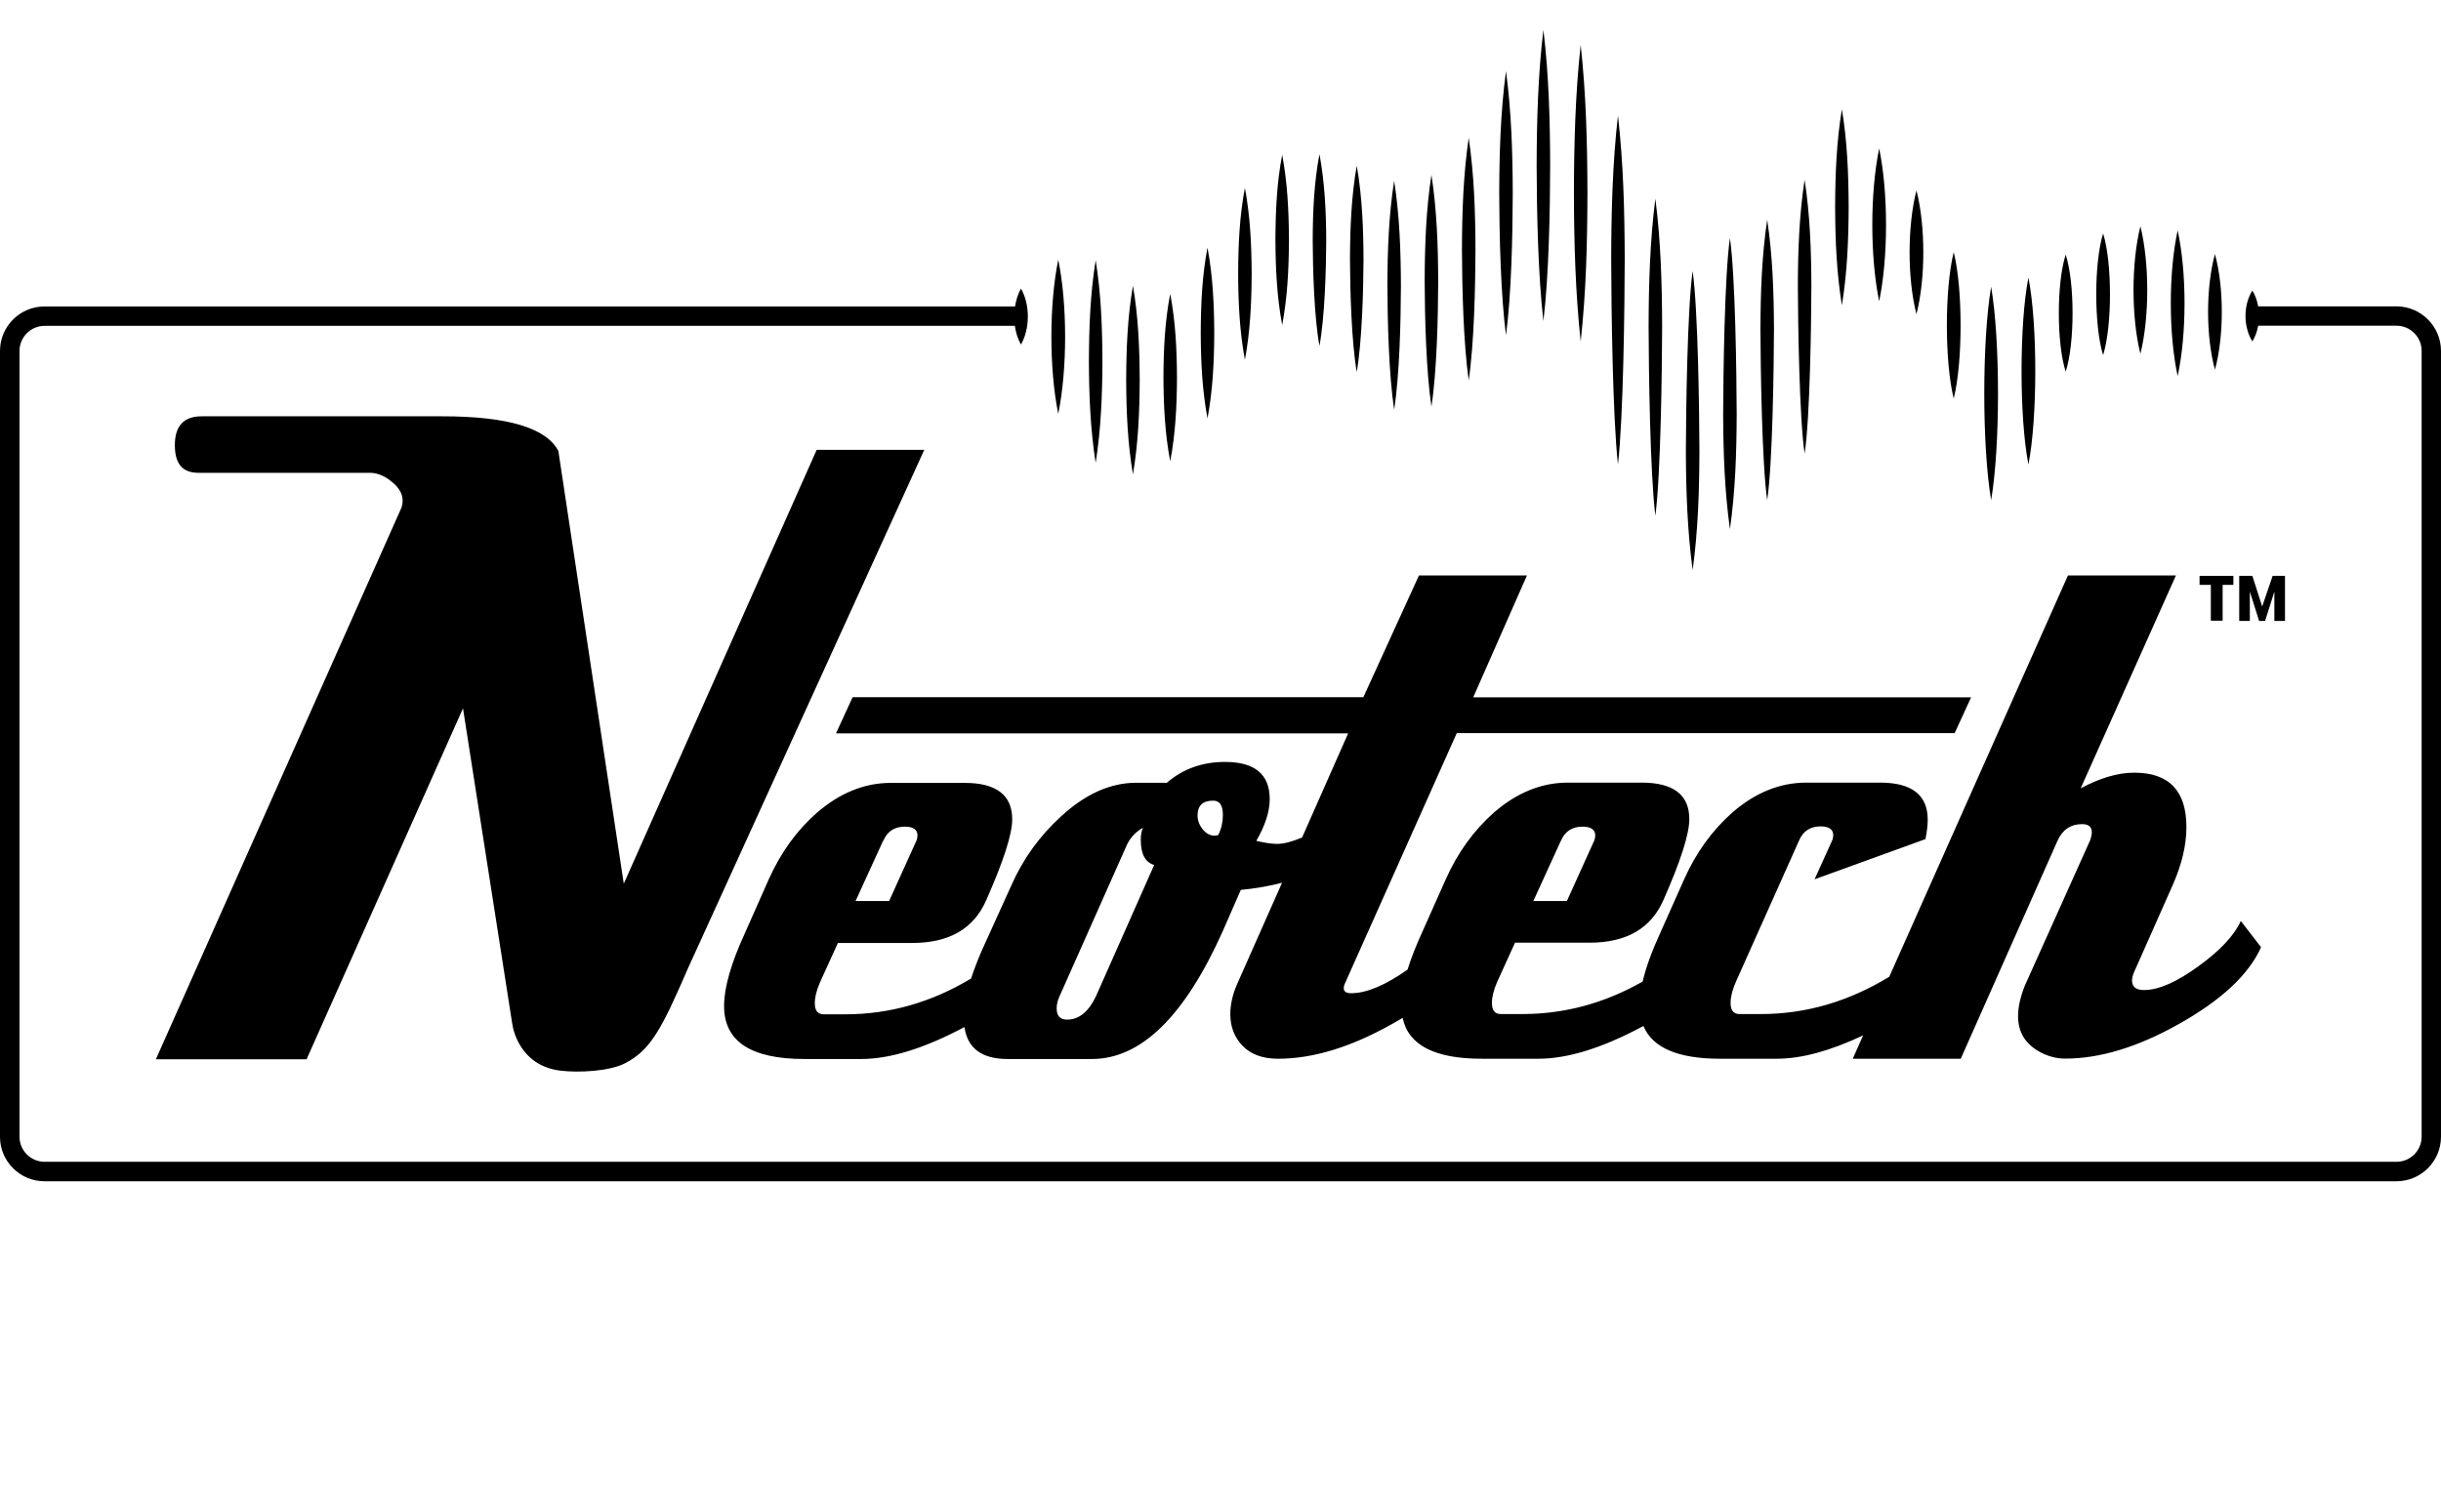 <?xml version="1.0" encoding="UTF-8"?><svg id="b" xmlns="http://www.w3.org/2000/svg" width="184" height="114" viewBox="0 0 184 114"><defs><style>.d{fill:#000;}.d,.e{stroke-width:0px;}.e{fill:#fff;}</style></defs><g id="c"><rect class="e" width="184" height="114"/><path class="d" d="M180.64,23.1h-10.42c-.08-.43-.22-.84-.44-1.19-.69,1.09-.69,2.73,0,3.83.22-.35.36-.75.44-1.18h10.43c1.04,0,1.89.85,1.89,1.89v59.26c0,1.04-.85,1.89-1.89,1.89H3.36c-1.04,0-1.89-.85-1.89-1.89V26.46c0-1.04.85-1.89,1.89-1.89h73.14c.07.51.22.99.46,1.41.69-1.21.69-3.02,0-4.22-.23.4-.37.87-.45,1.35H3.36C1.51,23.1,0,24.61,0,26.46v59.26C0,87.57,1.51,89.07,3.36,89.07h177.28c1.85,0,3.36-1.51,3.36-3.36V26.46c0-1.85-1.51-3.36-3.36-3.36Z"/><polygon class="d" points="169.59 44.61 170.29 46.82 170.74 46.82 171.44 44.61 171.44 46.82 172.24 46.82 172.24 43.42 171.31 43.42 170.52 45.73 169.78 43.42 168.79 43.42 168.79 46.82 169.59 46.82 169.59 44.61"/><polygon class="d" points="166.65 46.8 167.54 46.8 167.54 44.1 168.35 44.1 168.35 43.42 165.8 43.42 165.8 44.1 166.65 44.1 166.65 46.8"/><path class="d" d="M63.06,55.3h38.56l-3.47,7.85c-.76.32-1.39.48-1.88.48-.41,0-.94-.08-1.57-.23.67-1.16,1.01-2.21,1.01-3.14,0-1.87-1.12-2.81-3.37-2.81-1.72,0-3.18.53-4.38,1.57h-2.3c-1.94,0-3.84.84-5.67,2.53-1.61,1.46-2.87,3.2-3.76,5.22l-2.24,4.94c-.32.74-.58,1.43-.79,2.07-2.99,1.8-6.15,2.7-9.48,2.7h-1.63c-.45,0-.67-.28-.67-.84,0-.45.13-.97.39-1.57l1.35-2.97h5.61c2.77,0,4.62-1.07,5.56-3.2,1.31-2.96,1.97-5,1.97-6.12,0-1.83-1.2-2.75-3.59-2.75h-5.56c-1.98,0-3.83.75-5.56,2.24-1.54,1.35-2.75,3.03-3.65,5.05l-1.79,4.04c-1.05,2.28-1.57,4.12-1.57,5.5,0,2.66,2.02,3.99,6.06,3.99h4.27c2.18,0,4.77-.8,7.79-2.41.23,1.61,1.31,2.41,3.26,2.41h6.34c3.71,0,7-3.22,9.88-9.66.6-1.38,1.05-2.41,1.35-3.09,1.12-.11,2.16-.29,3.11-.54l-3.4,7.67c-.34.79-.5,1.54-.5,2.24,0,.97.32,1.78.95,2.41.63.64,1.52.95,2.64.95,2.62,0,5.46-.86,8.53-2.58.3-.17.59-.33.87-.5.43,2.06,2.42,3.08,5.97,3.08h4.27c2.21,0,4.85-.82,7.91-2.47.68,1.64,2.6,2.47,5.78,2.47h4.27c1.86,0,4.03-.59,6.51-1.76l-.78,1.76h8.14l7.3-16.45c.37-.82.99-1.24,1.85-1.24.49,0,.73.21.73.62,0,.15-.04.33-.11.56l-4.94,11c-.34.86-.51,1.63-.51,2.3,0,1.24.58,2.15,1.74,2.75.6.3,1.2.45,1.8.45,2.62,0,5.46-.86,8.53-2.58,3.22-1.8,5.29-3.72,6.23-5.78v-.06l-1.51-1.96c-.49,1.09-1.55,2.23-3.2,3.42-1.65,1.2-3.01,1.79-4.1,1.79-.6,0-.9-.24-.9-.73,0-.22.09-.52.28-.9l2.81-6.34c.67-1.53,1.01-2.97,1.01-4.32,0-2.73-1.31-4.1-3.93-4.1-1.24,0-2.58.4-4.04,1.18l7.18-16.05h-8.14l-13.47,30.26c-3.07,1.87-6.29,2.81-9.66,2.81h-1.63c-.45,0-.67-.28-.67-.84,0-.45.13-.97.39-1.57l4.77-10.67c.3-.71.84-1.07,1.63-1.07.63,0,.95.23.95.67,0,.08-.02.19-.06.34l-1.35,2.98,8.36-3.03c.11-.56.17-1.05.17-1.46,0-1.87-1.2-2.8-3.59-2.8h-5.56c-1.98,0-3.84.75-5.56,2.24-1.53,1.35-2.75,3.03-3.65,5.05l-1.8,4.04c-.64,1.39-1.08,2.61-1.33,3.67-2.86,1.63-5.88,2.45-9.06,2.45h-1.63c-.45,0-.67-.28-.67-.84,0-.45.13-.97.39-1.57l1.35-2.97h5.62c2.77,0,4.62-1.07,5.56-3.2,1.31-2.96,1.96-5,1.96-6.12,0-1.83-1.2-2.75-3.59-2.75h-5.56c-1.98,0-3.84.75-5.56,2.24-1.53,1.35-2.75,3.03-3.65,5.05l-1.8,4.04c-.46,1.01-.82,1.93-1.08,2.77-1.69,1.19-3.11,1.78-4.25,1.78-.38,0-.56-.13-.56-.39,0-.08.02-.17.06-.28l8.46-18.94h37.53l1.24-2.7h-37.53l4.05-9.19h-8.14l-4.19,9.18h-38.5l-1.24,2.7ZM66.58,63.4c.3-.71.84-1.07,1.63-1.07.64,0,.95.23.95.67,0,.08-.02.19-.06.34l-2.08,4.6h-2.53l2.08-4.55ZM82.63,75.08c-.56,1.2-1.29,1.8-2.19,1.8-.53,0-.79-.28-.79-.84,0-.3.07-.61.23-.95l4.99-11.22c.26-.64.69-1.12,1.29-1.46-.11.22-.17.52-.17.9,0,1.09.34,1.72,1.01,1.91l-4.38,9.88ZM91.84,62.95c-.08.04-.17.06-.28.06-.34,0-.64-.16-.9-.48-.26-.32-.39-.67-.39-1.04,0-.75.39-1.12,1.18-1.12.49,0,.73.36.73,1.07,0,.53-.11,1.03-.34,1.52ZM117.66,63.4c.3-.71.84-1.07,1.63-1.07.64,0,.96.23.96.67,0,.08-.02.19-.06.34l-2.08,4.6h-2.53l2.08-4.55Z"/><path class="d" d="M11.76,79.87h11.35l11.79-26.46,3.69,23.64c.1.71.33,1.33.68,1.87.68,1.05,1.67,1.65,2.99,1.81,1.32.16,3.66.06,4.86-.56,1.92-1,2.75-2.56,4.74-7.16l17.81-39.09h-8.11l-14.54,32.71-4.93-32.62c-.9-1.74-3.81-2.62-8.74-2.62H15.2c-1.34,0-2.02.72-2.02,2.17s.6,2.09,1.79,2.09h12.92c.55,0,1.1.23,1.64.67.55.45.82.92.82,1.42,0,.2-.03.37-.08.52l-18.52,41.61Z"/><path class="d" d="M79.77,19.58c-.69,3.38-.69,8.24,0,11.62.69-3.38.69-8.24,0-11.62Z"/><path class="d" d="M83.1,27.26c-.01-2.56-.1-5.1-.51-7.64-.41,2.53-.5,5.08-.51,7.64.01,2.56.11,5.1.51,7.64.4-2.53.5-5.08.51-7.64Z"/><path class="d" d="M85.91,28.66c-.01-2.38-.1-4.76-.51-7.11-.41,2.36-.5,4.73-.51,7.11.01,2.39.11,4.76.51,7.11.4-2.36.5-4.73.51-7.11Z"/><path class="d" d="M88.72,28.47c-.01-2.12-.11-4.22-.51-6.31-.41,2.09-.5,4.19-.51,6.31.01,2.12.11,4.22.51,6.31.4-2.09.5-4.19.51-6.31Z"/><path class="d" d="M91.53,25.11c-.01-2.16-.11-4.31-.51-6.44-.41,2.13-.5,4.28-.51,6.44.01,2.16.11,4.31.51,6.44.4-2.13.5-4.28.51-6.44Z"/><path class="d" d="M94.35,20.65c-.01-2.17-.11-4.34-.51-6.48-.41,2.14-.5,4.3-.51,6.48.01,2.17.11,4.34.51,6.48.4-2.14.5-4.3.51-6.48Z"/><path class="d" d="M97.16,18.09c-.01-2.15-.11-4.29-.51-6.42-.41,2.12-.5,4.26-.51,6.42.01,2.15.11,4.29.51,6.42.4-2.12.5-4.26.51-6.42Z"/><path class="d" d="M99.97,18.13c-.01-2.18-.11-4.35-.51-6.51-.41,2.15-.5,4.32-.51,6.51.01,2.18.11,5.8.51,7.95.4-2.15.5-5.77.51-7.95Z"/><path class="d" d="M102.78,19.55c-.01-2.37-.1-4.72-.51-7.06-.41,2.34-.5,4.69-.51,7.06.01,2.37.11,6.17.51,8.5.4-2.34.5-6.14.51-8.5Z"/><path class="d" d="M105.6,21.54c-.01-2.65-.1-5.28-.51-7.91-.41,2.62-.5,5.26-.51,7.91.01,2.65.11,6.73.51,9.35.41-2.62.5-6.7.51-9.35Z"/><path class="d" d="M108.41,21.2c-.01-2.69-.1-5.36-.51-8.02-.41,2.66-.5,5.33-.51,8.02.01,2.69.11,6.8.51,9.46.41-2.66.5-6.78.51-9.46Z"/><path class="d" d="M111.22,18.81c-.01-2.82-.1-5.63-.51-8.42-.41,2.79-.5,5.6-.51,8.42.01,2.82.11,7.07.51,9.87.41-2.79.5-7.05.51-9.87Z"/><path class="d" d="M114.03,14.6c-.01-3.09-.1-6.17-.51-9.24-.41,3.07-.5,6.15-.51,9.24.01,3.09.11,7.61.51,10.68.41-3.07.5-7.59.51-10.68Z"/><path class="d" d="M116.85,12.51c-.01-3.43-.1-6.85-.51-10.26-.41,3.41-.5,6.83-.51,10.26.01,3.43.11,8.29.51,11.7.41-3.41.5-8.27.51-11.7Z"/><path class="d" d="M119.66,14.57c-.01-3.73-.1-7.46-.51-11.18-.41,3.72-.5,7.44-.51,11.18.01,3.74.11,7.46.51,11.18.41-3.72.5-7.44.51-11.18Z"/><path class="d" d="M122.47,19.55c-.01-3.62-.1-7.24-.51-10.84-.41,3.6-.5,7.22-.51,10.84.01,3.62.11,11.86.51,15.47.41-3.6.5-11.84.51-15.47Z"/><path class="d" d="M125.29,24.62c-.01-3.22-.1-6.44-.51-9.64-.41,3.2-.5,6.42-.51,9.64.01,3.22.11,11.07.51,14.27.41-3.2.5-11.04.51-14.27Z"/><path class="d" d="M128.1,34.02c-.01-3-.1-10.61-.51-13.59-.41,2.98-.5,10.59-.51,13.59.01,3,.11,5.99.51,8.96.41-2.98.5-5.97.51-8.96Z"/><path class="d" d="M130.91,31.23c-.01-2.9-.1-10.42-.51-13.29-.41,2.88-.5,10.39-.51,13.29.01,2.9.11,5.79.51,8.67.41-2.88.5-5.77.51-8.67Z"/><path class="d" d="M133.72,24.83c-.01-2.76-.1-5.52-.51-8.26-.41,2.74-.5,5.49-.51,8.26.01,2.77.11,10.14.51,12.88.41-2.74.5-10.12.51-12.88Z"/><path class="d" d="M136.54,21.57c-.01-2.68-.1-5.35-.51-8.01-.41,2.66-.5,5.33-.51,8.01.01,2.68.11,9.98.51,12.63.41-2.66.5-9.95.51-12.63Z"/><path class="d" d="M139.35,15.63c-.01-2.48-.1-4.94-.51-7.39-.41,2.45-.5,4.91-.51,7.39.01,2.48.11,4.94.51,7.39.4-2.45.5-4.91.51-7.39Z"/><path class="d" d="M141.65,11.19c-.69,3.35-.69,8.18,0,11.53.69-3.35.69-8.18,0-11.53Z"/><path class="d" d="M144.46,14.36c-.69,2.69-.69,6.64,0,9.33.69-2.69.69-6.64,0-9.33Z"/><path class="d" d="M147.27,19.01c-.69,2.76-.69,8.28,0,11.04.69-2.77.69-8.28,0-11.04Z"/><path class="d" d="M150.09,21.62c-.69,4.06-.69,12.03,0,16.09.69-4.06.69-12.03,0-16.09Z"/><path class="d" d="M152.9,20.93c-.69,3.5-.69,10.58,0,14.09.69-3.51.69-10.59,0-14.09Z"/><path class="d" d="M155.71,19.2c-.69,2.12-.69,6.7,0,8.82.69-2.12.69-6.7,0-8.82Z"/><path class="d" d="M158.53,17.6c-.69,2.23-.69,6.96,0,9.18.69-2.23.69-6.96,0-9.18Z"/><path class="d" d="M161.34,17.06c-.69,2.77-.69,6.85,0,9.62.69-2.77.69-6.85,0-9.62Z"/><path class="d" d="M164.15,17.37c-.69,3.18-.69,7.81,0,10.99.69-3.18.69-7.81,0-10.99Z"/><path class="d" d="M166.96,19.16c-.69,2.51-.69,6.2,0,8.71.69-2.51.69-6.2,0-8.71Z"/></g></svg>